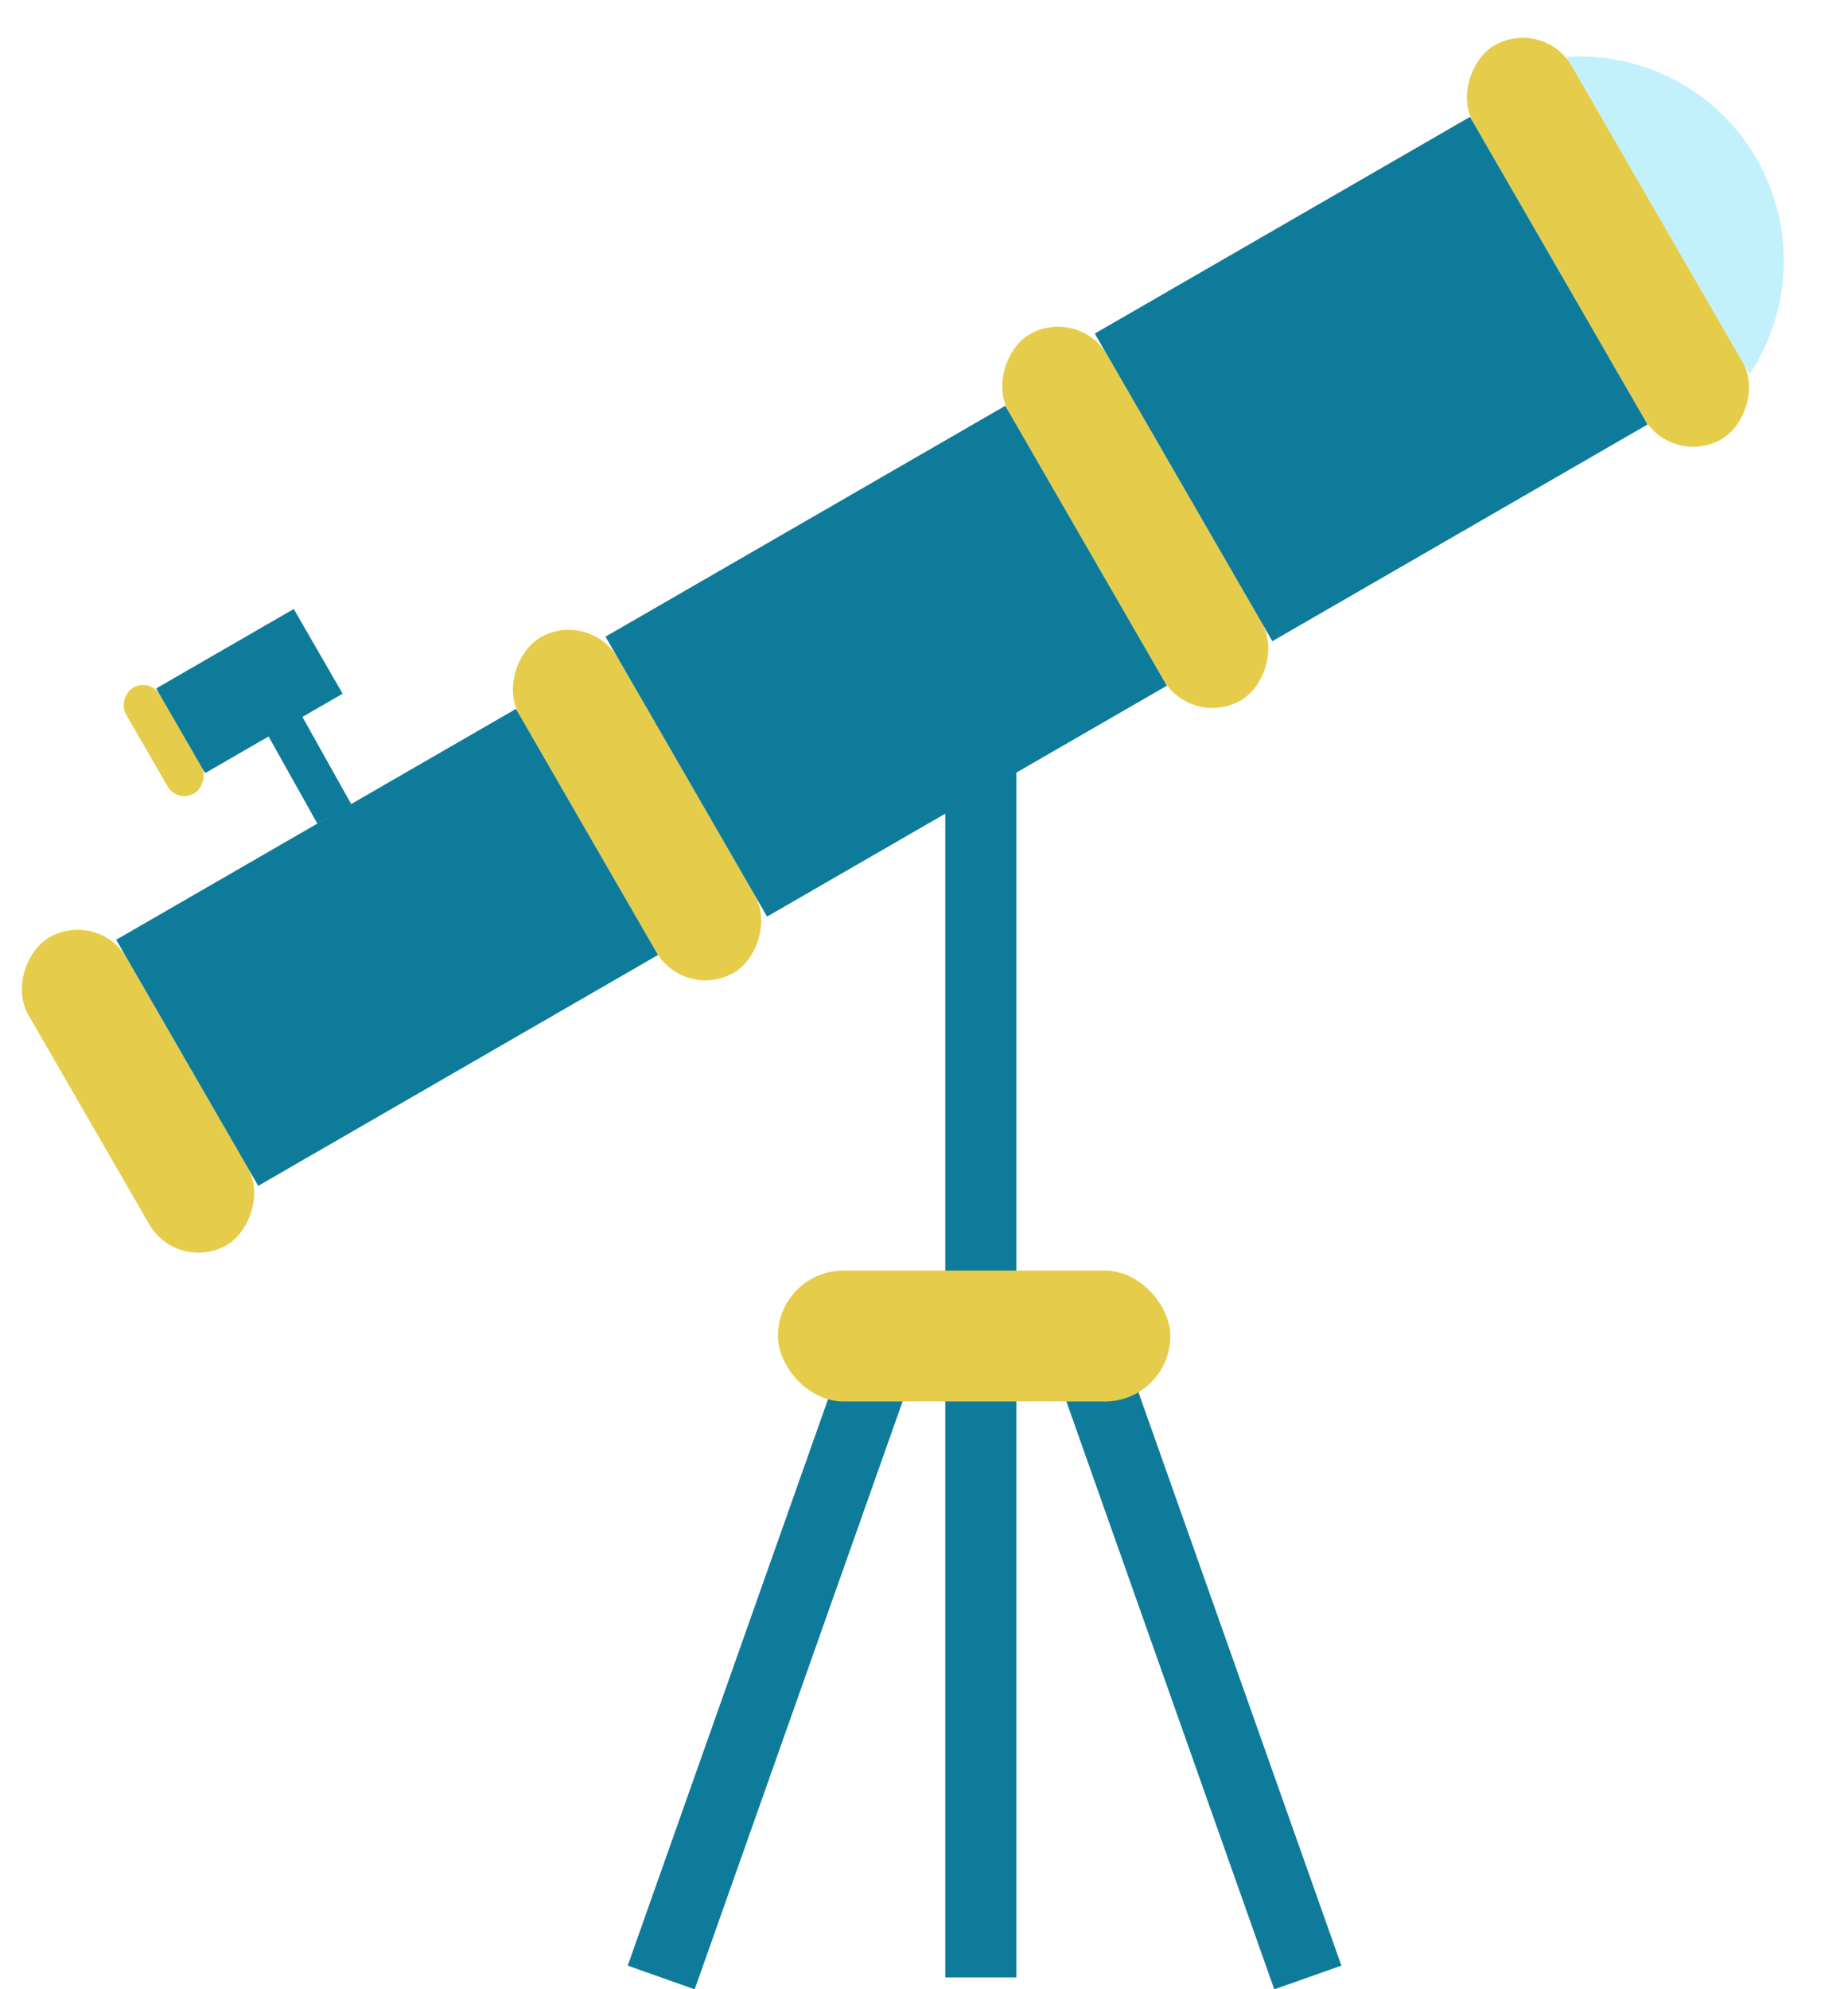<svg xmlns="http://www.w3.org/2000/svg" width="55.777" height="60.025" viewBox="0 0 55.777 60.025">
  <g id="Group_1571" data-name="Group 1571" transform="translate(-778.126 -7897.165)">
    <rect id="Rectangle_812" data-name="Rectangle 812" width="13.719" height="3.43" rx="1.715" transform="translate(824.714 7897.678) rotate(60)" fill="#e5cd4b"/>
    <rect id="Rectangle_814" data-name="Rectangle 814" width="12.754" height="3.43" rx="1.715" transform="translate(810.688 7906.395) rotate(60)" fill="#e5cd4b"/>
    <rect id="Rectangle_816" data-name="Rectangle 816" width="11.682" height="3.43" rx="1.715" transform="translate(795.919 7915.541) rotate(60)" fill="#e5cd4b"/>
    <rect id="Rectangle_818" data-name="Rectangle 818" width="10.718" height="3.43" rx="1.715" transform="translate(781.097 7924.593) rotate(60)" fill="#e5cd4b"/>
    <rect id="Rectangle_821" data-name="Rectangle 821" width="3.688" height="1.18" rx="0.59" transform="translate(782.655 7917.618) rotate(60)" fill="#e5cd4b"/>
    <rect id="Rectangle_815" data-name="Rectangle 815" width="9.753" height="13.933" transform="translate(808.468 7909.409) rotate(60)" fill="#0f7b9b"/>
    <rect id="Rectangle_817" data-name="Rectangle 817" width="8.574" height="13.933" transform="translate(793.699 7918.555) rotate(60)" fill="#0f7b9b"/>
    <rect id="Rectangle_820" data-name="Rectangle 820" width="2.951" height="4.795" transform="translate(786.992 7915.541) rotate(60)" fill="#0f7b9b"/>
    <rect id="Rectangle_813" data-name="Rectangle 813" width="10.718" height="13.076" transform="translate(822.494 7900.692) rotate(60)" fill="#0f7b9b"/>
    <path id="Intersection_1" data-name="Intersection 1" d="M0,3.43a6.165,6.165,0,0,1,11.05,0Z" transform="translate(828.378 7897.165) rotate(60)" fill="#c2f1fc"/>
    <path id="Line_29" data-name="Line 29" d="M-3.3.568-4.8-2.111l1.029-.576,1.5,2.679Z" transform="translate(791.006 7921.451)" fill="#0f7b9b"/>
    <path id="Line_30" data-name="Line 30" d="M-7.856,36.441H-10V0h2.144Z" transform="translate(816.657 7920.392)" fill="#0f7b9b"/>
    <path id="Line_31" data-name="Line 31" d="M-7.406,15.545l-2.021-.715L-3-3.337l2.021.715Z" transform="translate(806.499 7941.646)" fill="#0f7b9b"/>
    <path id="Line_32" data-name="Line 32" d="M-3,15.545-9.427-2.622l2.021-.715L-.975,14.83Z" transform="translate(819.587 7941.646)" fill="#0f7b9b"/>
    <rect id="Rectangle_822" data-name="Rectangle 822" width="11.846" height="3.949" rx="1.974" transform="translate(801.605 7935.504)" fill="#e5cd4b"/>
  </g>
</svg>
